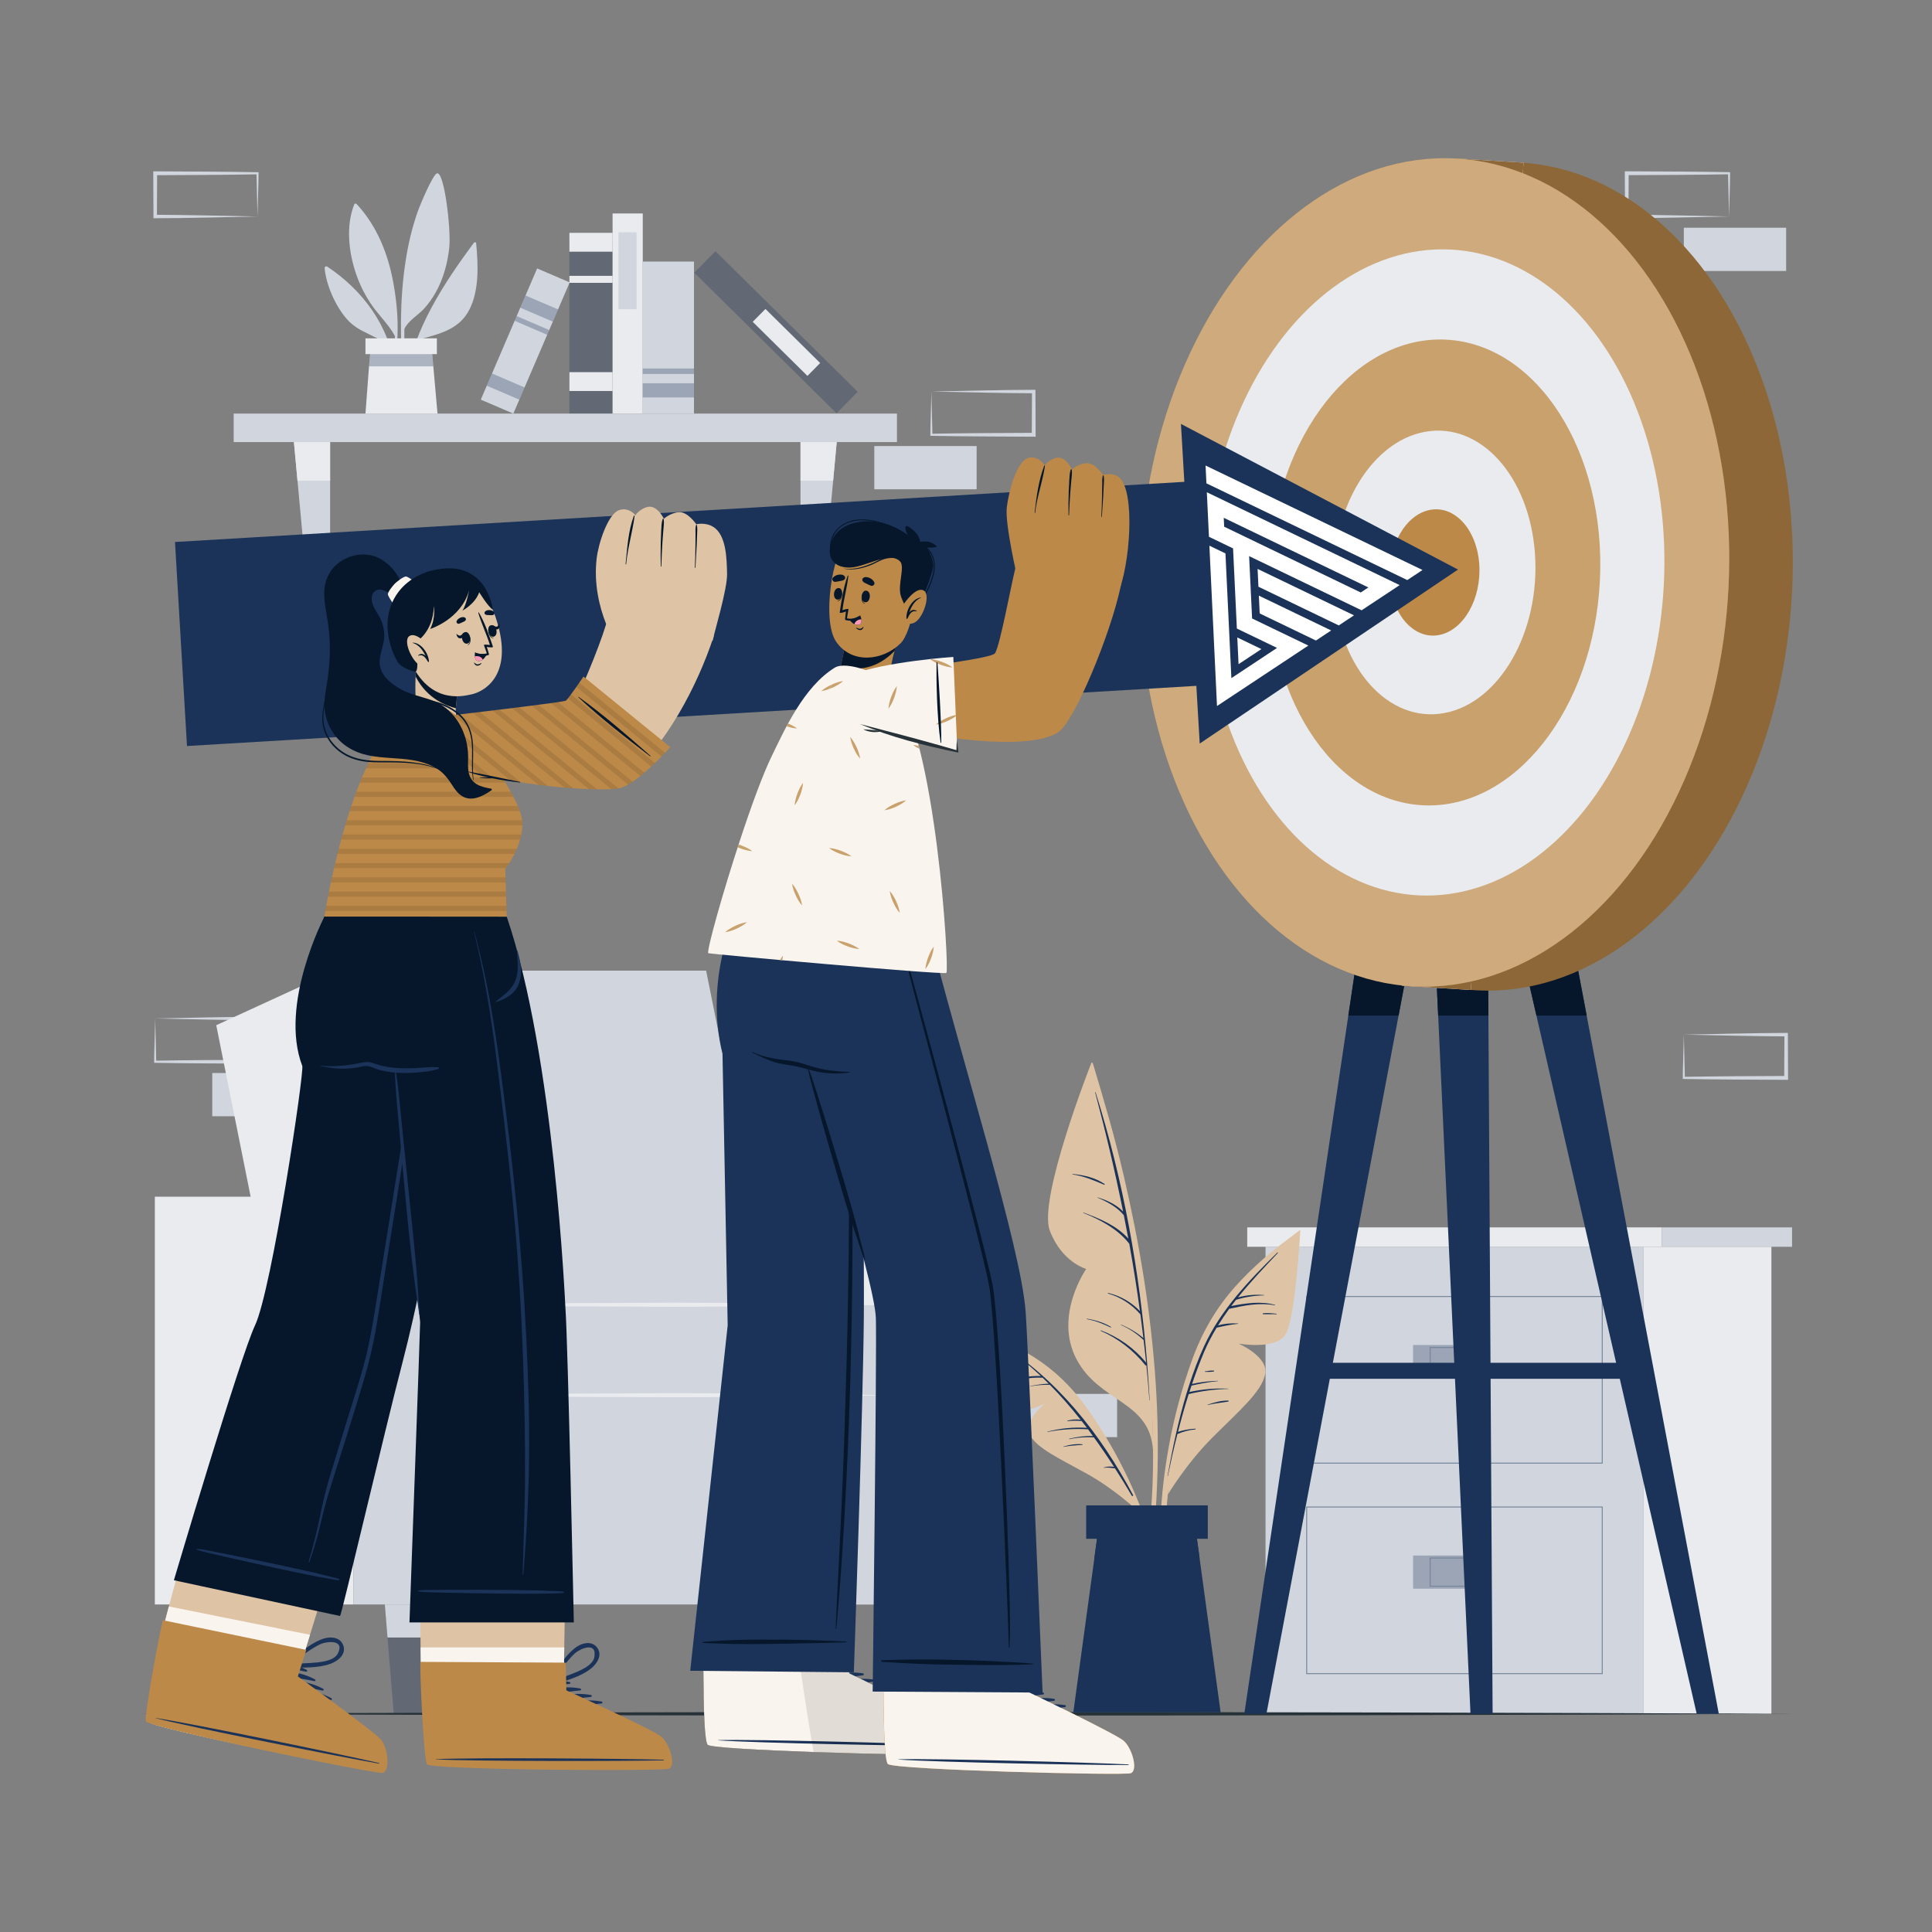 <svg xmlns="http://www.w3.org/2000/svg" id="g" viewBox="0 0 500 500"><rect x="0" y="0" width="500" height="500" fill="#808080" stroke="none"/><rect x="54.936" y="277.698" width="26.481" height="11.19" transform="translate(136.352 566.585) rotate(180)" fill="#d1d6de" stroke-width="0"></rect><path d="m69.707,263.588c7.689-.145,18.89-.447,26.48-.446,0,0,.444-.004.444-.004l.002.449.054,11.19.002.502s-.502-.002-.502-.002c-7.926-.037-18.942-.075-26.756-.23.019-3.392.216-8.037.276-11.459h0Zm0,0c.099,3.274.203,7.98.273,11.19,0,0-.273-.273-.273-.273,7.657-.139,18.71-.206,26.48-.226,0,0-.499.499-.499.499l.054-11.19.446.446c-7.486-.017-18.891-.29-26.48-.446h0Z" fill="#d1d6de" stroke-width="0"></path><path d="m40.164,263.588c7.689-.145,18.89-.447,26.48-.446,0,0,.444-.004.444-.004,0,0,.002.449.002.449,0,0,.054,11.19.054,11.19,0,0,.002.502.002.502l-.502-.002c-7.926-.037-18.942-.075-26.756-.23.019-3.392.216-8.037.276-11.459h0Zm0,0c.099,3.274.203,7.98.273,11.19,0,0-.273-.273-.273-.273,7.657-.139,18.71-.206,26.48-.226,0,0-.499.499-.499.499,0,0,.054-11.19.054-11.19,0,0,.446.446.446.446-7.486-.017-18.891-.29-26.48-.446h0Z" fill="#d1d6de" stroke-width="0"></path><path d="m447.482,56.021c-7.689.145-18.89.447-26.481.446,0,0-.444.004-.444.004,0,0-.002-.449-.002-.449l-.054-11.19-.002-.502.502.002c7.926.037,18.942.075,26.756.23-.019,3.392-.216,8.037-.276,11.459h0Zm0,0c-.099-3.274-.203-7.98-.273-11.19,0,0,.273.273.273.273-7.657.139-18.71.206-26.48.226,0,0,.499-.499.499-.499,0,0-.054,11.19-.054,11.19l-.446-.446c7.486.017,18.891.29,26.481.446h0Z" fill="#d1d6de" stroke-width="0"></path><rect x="435.773" y="58.941" width="26.481" height="11.19" fill="#d1d6de" stroke-width="0"></rect><path d="m66.645,56.033c-7.689.145-18.89.447-26.48.446,0,0-.444.004-.444.004l-.002-.449-.054-11.19s-.002-.502-.002-.502c0,0,.502.002.502.002,7.926.037,18.942.075,26.756.23-.019,3.392-.216,8.037-.276,11.459h0Zm0,0c-.099-3.274-.203-7.98-.273-11.19,0,0,.273.273.273.273-7.657.139-18.71.206-26.48.226,0,0,.499-.499.499-.499l-.054,11.19-.446-.446c7.486.017,18.891.29,26.48.446h0Z" fill="#d1d6de" stroke-width="0"></path><rect x="226.272" y="115.439" width="26.48" height="11.19" transform="translate(479.024 242.067) rotate(180)" fill="#d1d6de" stroke-width="0"></rect><path d="m435.773,267.767c7.689-.145,18.89-.447,26.481-.446,0,0,.444-.004.444-.004l.002.449.054,11.19s.002.502.002.502c0,0-.502-.002-.502-.002-7.926-.037-18.942-.075-26.756-.23.019-3.392.216-8.037.276-11.459h0Zm0,0c.099,3.274.203,7.98.273,11.19,0,0-.273-.273-.273-.273,7.657-.139,18.71-.206,26.48-.226,0,0-.499.499-.499.499l.054-11.19s.446.446.446.446c-7.486-.017-18.891-.29-26.481-.446h0Z" fill="#d1d6de" stroke-width="0"></path><rect x="262.622" y="360.739" width="26.481" height="11.19" transform="translate(551.725 732.667) rotate(180)" fill="#d1d6de" stroke-width="0"></rect><path d="m241.044,101.329c7.689-.145,18.89-.447,26.48-.446,0,0,.444-.004.444-.004l.002.449s.054,11.19.054,11.19l.002.502s-.502-.002-.502-.002c-7.926-.037-18.942-.075-26.756-.23.019-3.392.216-8.037.276-11.459h0Zm0,0c.099,3.274.203,7.98.273,11.19,0,0-.273-.273-.273-.273,7.657-.139,18.71-.206,26.48-.226,0,0-.499.499-.499.499l.054-11.19s.446.446.446.446c-7.486-.017-18.891-.29-26.48-.446h0Z" fill="#d1d6de" stroke-width="0"></path><polygon points="108.732 361.079 75.173 361.079 55.965 265.324 86.693 251.206 108.732 361.079" fill="#e9ebef" stroke-width="0"></polygon><polygon points="204.785 361.079 108.732 361.079 86.693 251.206 182.745 251.206 204.785 361.079" fill="#d1d6de" stroke-width="0"></polygon><rect x="40.071" y="309.704" width="51.432" height="105.53" fill="#e9ebef" stroke-width="0"></rect><polygon points="229.469 415.233 215.417 415.233 194.479 309.704 229.469 309.704 229.469 415.233" fill="#e9ebef" stroke-width="0"></polygon><rect x="91.502" y="309.704" width="28.259" height="105.53" fill="#d1d6de" stroke-width="0"></rect><rect x="229.469" y="309.704" width="28.259" height="105.53" fill="#d1d6de" stroke-width="0"></rect><rect x="119.762" y="361.079" width="109.707" height="54.154" fill="#d1d6de" stroke-width="0"></rect><rect x="119.762" y="337.668" width="109.707" height="23.631" fill="#d1d6de" stroke-width="0"></rect><path d="m98.427,309.704l10.667-.191,10.668-.133.321-.004.003.328.12,12.35.044,12.35c.033,8.233.059,16.466.012,24.7-.026,8.233-.038,16.466-.141,24.7-.069,8.233-.183,16.466-.358,24.7-.174-8.233-.289-16.466-.358-24.7-.103-8.233-.116-16.466-.141-24.7-.047-8.233-.022-16.466.012-24.7l.044-12.35.12-12.35.323.323-10.668-.133-10.667-.191Z" fill="#e9ebef" stroke-width="0"></path><path d="m229.469,309.704c.22,8.264.323,16.528.408,24.791l.124,24.791-.122,24.791-.149,12.396-.261,12.396-.261-12.396-.149-12.396-.122-24.791.124-24.791c.085-8.264.188-16.528.408-24.791Z" fill="#e9ebef" stroke-width="0"></path><path d="m229.469,361.079c-9.142.22-18.284.323-27.427.408l-27.427.124-27.427-.122-13.713-.148-13.713-.261,13.713-.261,13.713-.149,27.427-.122,27.427.124c9.142.085,18.284.188,27.427.408Z" fill="#e9ebef" stroke-width="0"></path><path d="m229.469,337.668c-9.142.22-18.284.323-27.427.408l-27.427.124-27.427-.122-13.713-.149-13.713-.261,13.713-.261,13.713-.149,27.427-.122,27.427.124c9.142.085,18.284.188,27.427.408Z" fill="#e9ebef" stroke-width="0"></path><polygon points="59.616 415.232 58.92 423.781 57.296 443.536 49.849 443.536 48.225 423.781 47.529 415.232 59.616 415.232" fill="#1b3359" opacity=".3" stroke-width="0"></polygon><polygon points="47.529 415.232 59.616 415.232 58.92 423.781 48.225 423.781 47.529 415.232" fill="#d1d6de" stroke-width="0"></polygon><polygon points="111.676 415.232 110.98 423.781 109.356 443.536 101.909 443.536 100.285 423.781 99.589 415.232 111.676 415.232" fill="#1b3359" opacity=".3" stroke-width="0"></polygon><polygon points="99.589 415.232 111.676 415.232 110.98 423.781 100.285 423.781 99.589 415.232" fill="#d1d6de" stroke-width="0"></polygon><polygon points="198.024 415.232 197.328 423.781 195.704 443.536 188.257 443.536 186.633 423.781 185.937 415.232 198.024 415.232" fill="#1b3359" opacity=".3" stroke-width="0"></polygon><polygon points="185.937 415.232 198.024 415.232 197.328 423.781 186.633 423.781 185.937 415.232" fill="#d1d6de" stroke-width="0"></polygon><polygon points="250.095 415.232 249.399 423.781 247.775 443.536 240.329 443.536 238.705 423.781 238.009 415.232 250.095 415.232" fill="#1b3359" opacity=".3" stroke-width="0"></polygon><polygon points="250.095 415.232 249.399 423.781 238.705 423.781 238.009 415.232 250.095 415.232" fill="#d1d6de" stroke-width="0"></polygon><rect x="60.48" y="107.038" width="171.648" height="7.369" fill="#d1d6de" stroke-width="0"></rect><polygon points="85.437 143.419 78.751 143.419 76.068 114.408 85.437 114.408 85.437 143.419" fill="#d1d6de" stroke-width="0"></polygon><polygon points="207.17 143.419 213.856 143.419 216.54 114.408 207.17 114.408 207.17 143.419" fill="#d1d6de" stroke-width="0"></polygon><polygon points="76.069 114.411 85.433 114.411 85.433 124.402 76.99 124.402 76.069 114.411" fill="#e9ebef" stroke-width="0"></polygon><polygon points="216.536 114.411 215.615 124.402 207.172 124.402 207.172 114.411 216.536 114.411" fill="#e9ebef" stroke-width="0"></polygon><path d="m122.637,62.824c-7.617,10.316-15.558,22.287-17.492,35.223-.023.196.29.26.335.065.884-3.548,2.003-6.993,3.368-10.357,5.007-1.378,9.922-2.51,12.552-7.48,2.682-5.109,2.341-11.771,1.831-17.336-.036-.298-.44-.313-.595-.115Z" fill="#d1d6de" stroke-width="0"></path><path d="m108.924,87.657c3.422-7.678,7.814-15.388,13.398-21.702.037-.042.096.019.061.061-3.655,4.497-6.433,9.395-9.146,14.377,2.522-2.56,5.286-4.854,7.675-7.569.046-.053.121.024.077.077-2.372,2.846-4.963,5.94-8.053,8.046-.83,1.529-1.665,3.062-2.513,4.596.208-.116.422-.22.635-.325.037-.018.071.037.033.056-.236.119-.469.245-.712.348-.401.726-.799,1.452-1.211,2.176-.092.161-.316.02-.244-.142Z" fill="#d1d6de" stroke-width="0"></path><path d="m111.469,84.979c2.041-1.17,4.01-2.428,5.847-3.903.05-.04.122.029.071.072-1.804,1.527-3.727,2.895-5.834,3.975-.095.048-.177-.09-.084-.144Z" fill="#d1d6de" stroke-width="0"></path><path d="m104.311,97.928c.015.157.282.154.278-.013.04-4.26.004-8.54.068-12.819,1.091-2.202,3.434-3.421,5.063-5.186,1.175-1.274,2.179-2.711,3.038-4.231,2.014-3.604,3.105-7.657,3.525-11.752.45-4.557-1.279-19.594-3.2-19.071-.996.271-4.22,7.719-5.075,10.18-1.4,4.05-2.386,8.248-3.032,12.484-1.557,10.025-1.427,20.319-.665,30.408Z" fill="#d1d6de" stroke-width="0"></path><path d="m104.28,79.551c.006-.005.013-.011.019-.016.233-5.39,1.448-10.834,2.584-16.062,1.225-5.632,2.656-10.935,5.554-15.959.054-.093.192-.011.144.084-1.972,3.886-3.382,8.012-4.462,12.249.194-.304.43-.592.632-.879.08-.113.266-.008.187.11-.284.424-.541.919-.906,1.279-.012.012-.025.013-.038.017-.998,4.025-1.714,8.143-2.327,12.251.046-.052.09-.108.136-.158.031-.034.084.009.063.048-.076.136-.161.272-.244.407-.309,2.085-.595,4.166-.883,6.228,3.712-3.173,6.882-6.913,8.67-11.521.008-.021.043-.012.035.01-1.752,4.78-4.513,9.029-8.764,11.929-.078.556-.155,1.112-.234,1.665-.016.115-.199.084-.199-.027.002-.491.025-.983.044-1.476-.053-.046-.078-.125-.013-.179Z" fill="#d1d6de" stroke-width="0"></path><path d="m106.029,71.741c2.837-4.234,5.486-8.346,7.562-13.025.023-.052.113-.015.092.039-1.749,4.65-4.199,9.361-7.513,13.096-.068.076-.199-.024-.142-.11Z" fill="#d1d6de" stroke-width="0"></path><path d="m109.799,57.67c1.175-2.079,2.414-4.103,3.52-6.223.031-.059.112-.007.087.051-.928,2.167-2.037,4.367-3.427,6.278-.078.107-.249.014-.181-.106Z" fill="#d1d6de" stroke-width="0"></path><path d="m109.34,58.574c.023,0,.023.036,0,.036-.023,0-.023-.036,0-.036Z" fill="#d1d6de" stroke-width="0"></path><path d="m102.227,87.012c-.073,2.823-.378,5.646-.995,8.393.044.303.087.606.132.919.89-3.058,1.355-6.192,1.501-9.355.048-.088.068-.182.013-.289v-.009c.16-4.224-.231-8.496-.941-12.676-1.319-7.829-4.201-15.343-9.662-21.211-.173-.181-.518-.087-.603.124-2.203,5.602-1.434,12.287.442,17.876,1.021,3.011,2.479,5.902,4.33,8.49,1.873,2.633,4.261,4.861,5.783,7.738Z" fill="#d1d6de" stroke-width="0"></path><path d="m92.921,55.405c5.175,8.398,8.775,18.356,9.215,28.276.008.176-.288.222-.313.042-.122-.891-.259-1.775-.401-2.654-.003-.003-.006,0-.009-.003-2.141-2.051-4.338-4.214-5.872-6.776-.027-.045.038-.098.074-.057,1.863,2.129,3.6,4.309,5.703,6.207-.37-2.194-.809-4.352-1.329-6.479-.139-.159-.273-.321-.409-.481-.09-.105.06-.259.153-.154.041.046.083.092.124.137-.733-2.92-1.628-5.78-2.705-8.59-1.318-1.571-2.79-2.929-3.75-4.822-.024-.046.039-.082.069-.04.771,1.083,1.518,2.172,2.393,3.176.349.4.731.774,1.093,1.165-1.178-2.999-2.575-5.94-4.237-8.831-.074-.13.122-.244.2-.117Z" fill="#d1d6de" stroke-width="0"></path><path d="m93.967,65.765c1.673,2.251,3.579,4.399,5.133,6.725.045.067-.052.135-.108.083-1.998-1.874-3.688-4.434-5.138-6.743-.046-.073.064-.131.112-.066Z" fill="#d1d6de" stroke-width="0"></path><path d="m99.335,73.012l.071.071c.049.05-.027.126-.077.077l-.072-.071c-.049-.049.027-.126.077-.077Z" fill="#d1d6de" stroke-width="0"></path><path d="m84.015,69.428c.416,4.321,2.689,9.482,5.46,12.811,1.228,1.473,2.719,2.599,4.428,3.456,1.918.949,3.926,2.042,5.91,2.82.927,2.368,1.637,4.848,2.092,7.432.064-.216.128-.442.192-.658-1.273-10.939-8.352-20.29-17.407-26.292-.325-.217-.711.061-.675.43Z" fill="#d1d6de" stroke-width="0"></path><path d="m87.143,72.66c-.064-.056.022-.171.092-.12,4.798,3.555,9.122,8.738,11.537,14.219.066.15-.14.281-.225.131-.421-.737-.85-1.455-1.287-2.159-.002,0-.003.001-.006.001-2.067-.389-4.024-1.844-5.558-3.224-.042-.038.02-.098.061-.061.801.706,1.661,1.352,2.615,1.837.842.428,1.749.698,2.627,1.04-.766-1.216-1.565-2.382-2.398-3.512-2.224-.758-4.342-2.124-6.211-3.492-.059-.043-.007-.139.058-.1,1.905,1.147,3.784,2.156,5.773,3.086-1.253-1.66-2.609-3.232-4.076-4.752-.702-.371-1.415-.744-2.096-1.14-.055-.032-.019-.127.045-.106.542.181,1.095.465,1.608.79-.817-.826-1.659-1.642-2.56-2.438Z" fill="#d1d6de" stroke-width="0"></path><path d="m87.335,76.437c.125.079.238.151.348.248.033.029-.009.072-.044.057-.132-.058-.241-.128-.363-.206-.062-.04-.005-.14.058-.1Z" fill="#d1d6de" stroke-width="0"></path><polygon points="113.227 107.038 94.581 107.038 95.5 94.817 95.852 90.831 111.792 90.831 112.144 94.817 113.227 107.038" fill="#e9ebef" stroke-width="0"></polygon><polygon points="112.144 94.817 95.5 94.817 95.852 90.831 111.792 90.831 112.144 94.817" fill="#1b3359" opacity=".3" stroke-width="0"></polygon><rect x="94.581" y="87.561" width="18.481" height="4.087" fill="#e9ebef" stroke-width="0"></rect><rect x="130.76" y="79.235" width="44.376" height="11.175" transform="translate(237.771 -68.126) rotate(90)" fill="#1b3359" opacity=".3" stroke-width="0"></rect><rect x="150.51" y="57.112" width="4.876" height="11.175" transform="translate(215.648 -90.249) rotate(90)" fill="#e9ebef" stroke-width="0"></rect><rect x="152.044" y="66.703" width="1.809" height="11.175" transform="translate(225.239 -80.657) rotate(90)" fill="#e9ebef" stroke-width="0"></rect><rect x="150.51" y="93.164" width="4.876" height="11.175" transform="translate(251.7 -54.197) rotate(90)" fill="#e9ebef" stroke-width="0"></rect><rect x="136.558" y="77.223" width="51.765" height="7.81" transform="translate(243.569 -81.313) rotate(90)" fill="#e9ebef" stroke-width="0"></rect><rect x="152.452" y="67.723" width="19.91" height="4.687" transform="translate(232.474 -92.34) rotate(90)" fill="#d1d6de" stroke-width="0"></rect><rect x="174.943" y="82.074" width="51.766" height="7.81" transform="translate(118.435 -116.345) rotate(44.666)" fill="#1b3359" opacity=".3" stroke-width="0"></rect><rect x="193.577" y="86.274" width="19.91" height="4.687" transform="translate(121.071 -117.485) rotate(44.666)" fill="#e9ebef" stroke-width="0"></rect><rect x="153.312" y="80.728" width="39.32" height="13.263" transform="translate(260.331 -85.613) rotate(90)" fill="#d1d6de" stroke-width="0"></rect><rect x="171.14" y="94.387" width="3.665" height="13.263" transform="translate(273.991 -71.953) rotate(90)" fill="#1b3359" opacity=".3" stroke-width="0"></rect><rect x="172.261" y="89.439" width="1.421" height="13.263" transform="translate(269.042 -76.902) rotate(90)" fill="#1b3359" opacity=".3" stroke-width="0"></rect><rect x="117.455" y="83.673" width="36.953" height="9.162" transform="translate(270.651 -1.838) rotate(113.234)" fill="#d1d6de" stroke-width="0"></rect><rect x="129.145" y="95.468" width="3.444" height="9.162" transform="translate(274.425 19.257) rotate(113.232)" fill="#1b3359" opacity=".3" stroke-width="0"></rect><rect x="137.814" y="75.276" width="3.444" height="9.162" transform="translate(267.963 -16.858) rotate(113.235)" fill="#1b3359" opacity=".3" stroke-width="0"></rect><rect x="136.995" y="79.64" width="1.335" height="9.162" transform="translate(269.357 -9.057) rotate(113.232)" fill="#1b3359" opacity=".3" stroke-width="0"></rect><rect x="327.521" y="322.666" width="97.787" height="120.869" fill="#d1d6de" stroke-width="0"></rect><rect x="322.783" y="317.645" width="107.262" height="5.021" fill="#e9ebef" stroke-width="0"></rect><rect x="430.046" y="317.645" width="33.734" height="5.021" fill="#d1d6de" stroke-width="0"></rect><rect x="425.308" y="322.666" width="33.13" height="120.869" fill="#e9ebef" stroke-width="0"></rect><rect x="338.171" y="335.534" width="76.487" height="43.123" fill="none" stroke="#76859b" stroke-miterlimit="10" stroke-width=".25"></rect><rect x="365.706" y="348.088" width="14.938" height="8.586" fill="#1b3359" opacity=".3" stroke-width="0"></rect><rect x="370.122" y="348.735" width="14.938" height="7.291" fill="none" stroke="#76859b" stroke-miterlimit="10" stroke-width=".25"></rect><rect x="338.171" y="390.014" width="76.487" height="43.123" fill="none" stroke="#76859b" stroke-miterlimit="10" stroke-width=".25"></rect><rect x="365.706" y="402.568" width="14.938" height="8.586" fill="#1b3359" opacity=".3" stroke-width="0"></rect><rect x="370.122" y="403.216" width="14.938" height="7.291" fill="none" stroke="#76859b" stroke-miterlimit="10" stroke-width=".25"></rect><path d="m464.274,443.536c-137.277.612-291.271.617-428.547,0,137.277-.617,291.271-.612,428.547,0h0Z" fill="#263238" stroke-width="0"></path><polygon points="439.102 443.536 444.828 443.536 404.694 231.475 390.429 231.475 439.102 443.536" fill="#1b3359" stroke-width="0"></polygon><polygon points="390.428 231.481 397.626 262.833 410.631 262.833 404.705 231.504 404.697 231.481 390.428 231.481" fill="#06172b" stroke-width="0"></polygon><polygon points="380.563 443.536 386.289 443.536 385.008 231.475 370.743 231.475 380.563 443.536" fill="#1b3359" stroke-width="0"></polygon><polygon points="370.746 231.481 372.195 262.833 385.198 262.833 385.006 231.504 385.006 231.481 370.746 231.481" fill="#06172b" stroke-width="0"></polygon><polygon points="327.75 443.536 322.025 443.536 353.619 231.475 367.884 231.475 327.75 443.536" fill="#1b3359" stroke-width="0"></polygon><polygon points="348.946 262.833 361.95 262.833 367.885 231.481 353.616 231.481 353.608 231.504 348.946 262.833" fill="#06172b" stroke-width="0"></polygon><rect x="339.491" y="352.688" width="83.272" height="4.141" transform="translate(762.253 709.517) rotate(180)" fill="#1b3359" stroke-width="0"></rect><ellipse cx="387.71" cy="149.172" rx="107.265" ry="76.182" transform="translate(219.588 529.049) rotate(-87.172)" fill="#8d6737" stroke-width="0"></ellipse><polygon points="376.393 40.985 394.284 42.096 380.664 256.205 362.773 255.094 376.393 40.985" fill="#f9f4ed" stroke-width="0"></polygon><polygon points="376.393 40.985 394.284 42.096 380.664 256.205 362.773 255.094 376.393 40.985" fill="#8d6737" stroke-width="0"></polygon><ellipse cx="371.257" cy="148.151" rx="107.265" ry="76.183" transform="translate(204.967 511.646) rotate(-87.172)" fill="#bc8949" stroke-width="0"></ellipse><ellipse cx="371.257" cy="148.151" rx="107.265" ry="76.183" transform="translate(204.967 511.646) rotate(-87.172)" fill="#ebdcc9" opacity=".4" stroke-width="0"></ellipse><ellipse cx="371.257" cy="148.151" rx="83.671" ry="59.426" transform="translate(204.967 511.646) rotate(-87.172)" fill="#e9ebef" stroke-width="0"></ellipse><ellipse cx="371.257" cy="148.151" rx="60.325" ry="42.845" transform="translate(204.966 511.645) rotate(-87.171)" fill="#c9a16d" stroke-width="0"></ellipse><path d="m397.252,143.375c1.384,20.099-9.132,38.53-23.489,41.168-14.356,2.638-27.117-11.517-28.501-31.616-1.384-20.099,9.132-38.53,23.488-41.168,14.356-2.638,27.117,11.517,28.501,31.616Z" fill="#e9ebef" stroke-width="0"></path><path d="m382.829,146.025c.616,8.947-4.065,17.153-10.456,18.327-6.391,1.174-12.072-5.127-12.688-14.075-.616-8.947,4.065-17.153,10.456-18.327,6.391-1.174,12.072,5.127,12.688,14.075Z" fill="#bc8949" stroke-width="0"></path><path d="m299.45,384.122c.355-8.736.213-17.489-.36-26.212-1.18-17.993-4.143-35.847-8.211-53.404-2.29-9.882-5.109-19.598-8.048-29.303-.089-.293-.556-.21-.475.095,9.086,34.212,16.54,69.518,16.027,105.082-.144,9.953-1.296,19.729-2.241,29.619-.025.265.41.37.47.098,1.875-8.464,2.485-17.332,2.837-25.975Z" fill="#dec4a4" stroke-width="0"></path><path d="m282.356,275.298s-13.764,34.936-10.682,43.148c3.082,8.212,9.435,9.963,9.435,9.963,0,0-8.421,12.023-2.536,23.3,5.885,11.277,18.96,10.744,19.829,23.53,0,0,.728-53.463-16.045-99.942Z" fill="#dec4a4" stroke-width="0"></path><path d="m296.905,353.164c.017-.059.013-.121-.014-.184-1.932-23.755-6.147-47.436-13.351-70.28-.021-.068-.132-.046-.113.024,2.727,10.219,5.154,20.494,7.227,30.825-1.787-1.841-4.125-2.899-6.57-3.664-.046-.014-.069.051-.025.07,2.545,1.1,4.985,2.376,6.784,4.533.402,2.025.795,4.051,1.169,6.079-3.076-3.438-7.342-5.144-11.61-6.765-.06-.023-.092.07-.033.094,4.446,1.81,8.873,4.142,11.885,7.972,1.05,5.798,1.969,11.616,2.764,17.452-2.248-2.35-5.024-3.928-8.208-4.704-.095-.023-.149.118-.052.146,3.271.942,6.084,2.773,8.324,5.332.016.018.034.027.051.039.275,2.053.535,4.109.779,6.167-1.732-1.477-3.645-2.601-5.753-3.47-.056-.023-.086.065-.031.088,2.14.911,4.066,2.224,5.762,3.814.024.022.048.02.073.029.229,1.957.457,3.914.655,5.875-3.156-3.803-7.058-6.554-11.674-8.336-.09-.035-.137.103-.05.14,4.488,1.952,8.445,5.044,11.505,8.853.084.104.193.121.29.091.298,3.006.564,6.017.785,9.034.003.041.071.045.068.003-.174-3.086-.39-6.173-.639-9.258Z" fill="#1b3359" stroke-width="0"></path><path d="m285.846,306.414c-2.387-1.641-5.421-2.341-8.27-2.578-.068-.006-.074.095-.007.105,2.964.44,5.454,1.513,8.176,2.671.118.05.203-.127.101-.198Z" fill="#1b3359" stroke-width="0"></path><path d="m287.516,343.402c-1.889-1.134-4.044-1.774-6.208-2.123-.075-.012-.082.105-.008.118,2.197.398,4.144,1.18,6.141,2.154.085.042.156-.1.075-.148Z" fill="#1b3359" stroke-width="0"></path><path d="m335.633,319.016c-5.74,4.035-11.248,8.69-15.931,13.926-4.991,5.581-8.631,11.917-11.173,18.947-5.208,14.404-8.063,30.008-8.323,45.317-.146,8.582.617,17.097,2.453,25.485.067.305.523.219.476-.09-2.244-14.758-2.162-29.817.249-44.548,2.366-14.453,6.079-30.176,15.266-41.922,5.003-6.396,11.24-11.428,17.405-16.628.324-.273-.09-.722-.424-.488Z" fill="#dec4a4" stroke-width="0"></path><path d="m302.232,386.799s4.727-7.961,11.613-14.844c6.885-6.884,12.685-11.776,13.58-16.329.895-4.553-6.898-7.906-6.898-7.906,0,0,9.529,1.711,12.136-2.288,2.607-3.999,3.866-27.16,3.866-27.16,0,0-17.335,12.376-25.412,29.725-8.077,17.349-8.885,38.803-8.885,38.803Z" fill="#dec4a4" stroke-width="0"></path><path d="m330.531,324.209c-7.294,7.164-14.634,14.798-18.93,24.209-1.472,3.227-2.726,6.573-3.829,9.983-.003.005-.003.011-.005.016-.221.684-.446,1.367-.655,2.057-.021.034-.032.073-.035.112-2.123,7.029-3.624,14.298-4.924,21.398-.009.046.061.07.071.023.747-3.614,1.571-7.263,2.491-10.901.033,0,.067-.005.103-.021,1.475-.62,2.957-1.008,4.549-1.155.103-.01.095-.19-.01-.184-1.536.074-3.04.343-4.499.821.84-3.281,1.752-6.552,2.778-9.776,3.347-.82,6.84-1.262,10.281-1.344.035-.001.041-.054.004-.056-3.469-.161-6.73.138-10.109.858.179-.554.365-1.104.55-1.655,2.26-.515,4.529-.948,6.842-1.159.041-.004.038-.075-.004-.074-2.264.061-4.495.299-6.699.814.943-2.79,1.962-5.542,3.093-8.222.935-2.217,2.047-4.323,3.273-6.355,1.853-.42,3.65-.819,5.549-.989.053-.005.047-.089-.005-.092-1.724-.112-3.52.017-5.188.513.912-1.473,1.87-2.915,2.895-4.312h0c3.887-.861,7.827-1.66,11.804-.913.069.013.094-.103.026-.12-3.786-.996-7.543-.421-11.31.324.411-.547.831-1.087,1.256-1.624,2.386-.738,4.76-1.095,7.263-1.141.051-.001.059-.075.007-.08-2.285-.218-4.564.003-6.772.601,3.214-3.993,6.764-7.743,10.273-11.452.163-.172.036-.273-.136-.103Z" fill="#1b3359" stroke-width="0"></path><path d="m330.337,339.997c-1.141-.121-2.302-.249-3.448-.12-.139.016-.127.242.013.246,1.141.033,2.282-.052,3.424.01.088.005.099-.127.011-.136Z" fill="#1b3359" stroke-width="0"></path><path d="m317.861,362.466c-1.821-.022-3.641.468-5.343,1.073-.043.015-.019.086.025.076,1.765-.42,3.549-.591,5.331-.884.145-.024.139-.262-.014-.264Z" fill="#1b3359" stroke-width="0"></path><path d="m314.121,354.704c-.739-.039-1.539.091-2.268.205-.075.012-.071.134.007.135.737.013,1.547.032,2.273-.107.129-.025.123-.226-.012-.233Z" fill="#1b3359" stroke-width="0"></path><path d="m251.416,343.596c5.578,1.939,11.112,4.432,16.111,7.588,5.329,3.363,9.739,7.649,13.421,12.751,7.544,10.454,13.461,22.421,17.21,34.75,2.102,6.912,3.452,13.979,3.905,21.191.016.262-.373.298-.406.037-1.595-12.462-5.142-24.63-10.499-35.994-5.256-11.149-11.895-23.016-22.044-30.398-5.527-4.02-11.737-6.65-17.929-9.433-.325-.146-.094-.605.23-.493Z" fill="#dec4a4" stroke-width="0"></path><path d="m294.114,390.731s-5.666-5.35-12.829-9.329c-7.163-3.979-12.987-6.599-14.764-10.076-1.777-3.478,3.755-7.992,3.755-7.992,0,0-7.316,3.587-10.35.953-3.034-2.633-9.406-21.087-9.406-21.087,0,0,16.889,6.009,27.435,18.183,10.546,12.173,16.159,29.349,16.159,29.349Z" fill="#dec4a4" stroke-width="0"></path><path d="m293.234,386.925c-8.447-15.856-19.719-30.199-35.163-39.667-.007-.004-.014.006-.007.01,4.066,2.591,7.813,5.579,11.305,8.846-3.126-.087-6.309.411-9.08,1.917-.061.033-.017.116.046.095,3.089-1.045,6.057-1.731,9.343-1.579.045.002.074-.021.106-.039.548.52,1.089,1.048,1.624,1.581-1.625.07-3.269.3-4.852.644-.043.009-.03.075.013.067,1.714-.331,3.386-.447,5.125-.423,2.83,2.844,5.467,5.886,7.966,9.045-1.128-.164-2.311-.069-3.393.246-.08.023-.06.139.025.128,1.231-.156,2.4-.135,3.622-.05.462.588.93,1.173,1.383,1.77-3.473-.209-6.875.124-10.251.996-.05.013-.036.089.015.079,3.481-.684,6.991-.902,10.528-.684.431.571.839,1.159,1.261,1.738-2.072-.063-4.082.196-6.102.698-.077.019-.055.14.024.122,2.078-.474,4.192-.593,6.316-.492,1.817,2.504,3.558,5.062,5.231,7.653-.886-.182-1.816-.083-2.678.161-.046.013-.034.079.014.073.994-.116,1.922.012,2.898.137,1.504,2.342,2.958,4.707,4.352,7.086.117.201.442.051.33-.16Z" fill="#1b3359" stroke-width="0"></path><path d="m280.095,373.773c-1.651-.142-3.33.118-4.907.6-.045.014-.034.082.014.073,1.624-.299,3.234-.412,4.88-.5.108-.006.129-.163.013-.173Z" fill="#1b3359" stroke-width="0"></path><path d="m265.362,354.45c-.747-.085-1.525.013-2.263.132-.088.014-.06.143.026.134.744-.079,1.478-.051,2.222-.074.121-.003.141-.177.015-.192Z" fill="#1b3359" stroke-width="0"></path><polygon points="315.898 443.162 277.774 443.162 283.21 403.342 284.599 393.132 309.073 393.132 310.462 403.342 315.898 443.162" fill="#1b3359" stroke-width="0"></polygon><polygon points="310.462 403.342 283.21 403.342 284.599 393.132 309.073 393.132 310.462 403.342" fill="#1b3359" stroke-width="0"></polygon><rect x="281.1" y="389.59" width="31.473" height="8.647" fill="#1b3359" stroke-width="0"></rect><rect x="49.101" y="134.79" width="261.688" height="47.891" transform="translate(-9.129 10.992) rotate(-3.412)" fill="#f9f4ed" stroke-width="0"></rect><polygon points="308.386 113.982 312.727 187.913 372.462 147.664 308.386 113.982" fill="#f9f4ed" stroke-width="0"></polygon><polygon points="372.461 147.665 312.726 187.909 311.963 174.852 50.739 190.426 47.931 142.619 309.145 127.045 308.382 113.979 372.461 147.665" fill="#1b3359" stroke="#1b3359" stroke-miterlimit="10" stroke-width="5"></polygon><path d="m183.036,392.535s-1.003,39.613-1.004,39.64c.024,7.322.175,13.741.563,17.054,0,.018-.001.036.007.054.145,1.25.323,2.048.547,2.26.017.018.025.037.043.046,2.184,1.469,60.704,2.988,62.762,2.354,2.067-.625.414-6.552-1.81-8.422-2.242-1.872-24.378-12.474-24.378-12.474l.64-39.593-37.37-.919Z" fill="#bc8949" stroke-width="0"></path><path d="m181.967,424.315s.067,7.834.066,7.86c.024,7.322.175,13.741.563,17.054,0,.018-.001.036.007.054.217,1.235.412,2.051.547,2.26.017.018.025.037.043.046,2.184,1.469,60.704,2.988,62.762,2.354,2.067-.625.414-6.552-1.81-8.422-2.242-1.872-24.378-12.474-24.378-12.474l.042-7.978-37.842-.755Z" fill="#c9a16d" stroke-width="0"></path><path d="m223.353,433.069c-3.897-.642-8.633.055-11.54,2.884-.113.11.045.268.17.226,3.804-1.289,7.364-2.14,11.365-2.619.282-.034.284-.445.005-.491Z" fill="#1b3359" stroke-width="0"></path><path d="m226.191,434.698c-3.897-.642-8.633.055-11.54,2.884-.113.109.045.268.169.226,3.805-1.289,7.364-2.14,11.366-2.619.282-.034.284-.445.005-.491Z" fill="#1b3359" stroke-width="0"></path><path d="m229.029,436.327c-3.897-.642-8.633.055-11.54,2.884-.113.11.045.268.17.226,3.804-1.289,7.364-2.14,11.365-2.619.282-.034.284-.445.005-.491Z" fill="#1b3359" stroke-width="0"></path><path d="m245.957,453.944c-2.062.636-60.577-.882-62.766-2.357-.842-.546-1.118-9.085-1.155-19.412,0-.108.001-.216.002-.323l37.762.558-.031.64s22.138,10.6,24.376,12.474c2.22,1.867,3.874,7.793,1.811,8.42Z" fill="#06172b" stroke-width="0"></path><path d="m182.033,431.847v.334c.045,10.322.312,18.863,1.158,19.409.991.668,13.674,1.347,27.381,1.837,16.402.579,34.263.869,35.387.523,2.06-.635.401-6.559-1.815-8.429-2.238-1.871-24.375-12.471-24.375-12.471l.033-.635-12.594-.189-25.177-.379Z" fill="#f9f4ed" stroke-width="0"></path><path d="m245.353,451.658c-9.857-.498-49.664-1.577-59.446-1.321-.079.002-.081.056-.001.062,9.76.707,49.573,1.464,59.444,1.42.208-.001.212-.151.004-.162Z" fill="#1b3359" stroke-width="0"></path><path d="m207.209,432.225c.924,6.325,2.327,15.645,3.363,21.201,16.402.579,34.263.869,35.387.523,2.06-.635.401-6.559-1.815-8.429-2.238-1.871-24.375-12.471-24.375-12.471l.033-.635-12.594-.189Z" opacity=".1" stroke-width="0"></path><path d="m178.63,432.392l42.346.402s2.402-68.946,2.585-91.94c.209-26.262-1.279-105.042-1.279-105.042h-31.66s-8.497,17.361-3.641,36.899l1.343,70.284-9.693,89.397Z" fill="#1b3359" stroke-width="0"></path><path d="m181.769,424.976c1.092-.2,2.263-.19,3.372-.269,1.251-.089,2.498-.182,3.752-.235,2.409-.102,4.818-.144,7.23-.153,4.862-.019,9.725.02,14.585.171,2.765.086,5.529.196,8.292.354.108.006.103.17-.004.174-4.82.175-9.643.251-14.466.344-4.813.093-9.643.188-14.456.094-1.382-.027-2.764-.039-4.145-.118-1.363-.078-2.794-.002-4.143-.2-.081-.012-.114-.145-.017-.163Z" fill="#06172b" stroke-width="0"></path><path d="m217.926,386.918c.493-11.4.858-22.809,1.17-34.215.625-22.815.781-45.64.494-68.462-.161-12.804-.504-25.605-.885-38.404-.004-.146.218-.138.226.006,1.212,22.913,1.674,45.87,1.7,68.813.026,22.825-.451,45.652-1.578,68.45-.633,12.796-1.411,25.597-2.616,38.353-.01.11-.179.108-.174-.005.515-11.514,1.165-23.021,1.663-34.536Z" fill="#06172b" stroke-width="0"></path><path d="m228.336,398.829s.324,38.287.323,38.313c.023,7.322.174,13.741.563,17.054,0,.018-.001.035.007.054.145,1.25.323,2.048.547,2.26.017.018.026.036.043.046,2.184,1.469,60.704,2.989,62.762,2.354,2.067-.625.414-6.551-1.81-8.422-2.242-1.872-24.378-12.474-24.378-12.474l-.687-38.267-37.37-.919Z" fill="#bc8949" stroke-width="0"></path><path d="m228.593,429.282s.067,7.834.066,7.86c.023,7.322.174,13.741.563,17.054,0,.018-.001.035.007.054.217,1.235.412,2.051.547,2.26.017.018.026.036.043.046,2.184,1.469,60.704,2.989,62.762,2.354,2.067-.625.414-6.551-1.81-8.422-2.242-1.872-24.378-12.474-24.378-12.474l.042-7.978-37.842-.755Z" fill="#c9a16d" stroke-width="0"></path><path d="m269.979,438.036c-3.897-.642-8.633.055-11.54,2.884-.113.11.045.268.17.226,3.804-1.289,7.364-2.14,11.365-2.619.282-.034.284-.445.005-.491Z" fill="#1b3359" stroke-width="0"></path><path d="m272.817,439.665c-3.897-.642-8.633.055-11.54,2.884-.113.109.045.268.169.226,3.804-1.289,7.364-2.14,11.365-2.619.282-.034.284-.445.005-.491Z" fill="#1b3359" stroke-width="0"></path><path d="m275.655,441.294c-3.897-.642-8.633.055-11.54,2.884-.113.109.045.268.17.226,3.804-1.289,7.364-2.14,11.365-2.619.282-.034.284-.445.005-.491Z" fill="#1b3359" stroke-width="0"></path><path d="m292.582,458.912c-2.061.636-60.577-.883-62.766-2.357-.842-.546-1.118-9.085-1.155-19.412,0-.108.001-.216.002-.323l37.762.558-.031.64s22.138,10.599,24.376,12.474c2.22,1.867,3.874,7.793,1.811,8.42Z" fill="#f9f4ed" stroke-width="0"></path><path d="m291.979,456.626c-9.857-.498-49.663-1.577-59.446-1.321-.079.002-.081.056-.001.062,9.76.708,49.573,1.464,59.443,1.42.208-.001.212-.151.004-.162Z" fill="#1b3359" stroke-width="0"></path><path d="m208.99,276.34c.009.026,17.371,54.754,17.685,64.819.268,8.578-.83,96.617-.83,96.617l43.977.261s-3.715-89.78-4.401-98.722c-1.284-16.718-15.93-62.615-26.405-103.503h-47.411s.412,21.413,10.151,36.899c0,0,4.41,2.041,7.234,3.629Z" fill="#1b3359" stroke-width="0"></path><path d="m228.181,429.668c5.08-.147,10.348-.296,15.43-.17,5.038.126,10.092.202,15.124.502,2.855.17,5.703.266,8.552.547.095.009.091.147-.003.153-5.077.296-10.174.237-15.258.19-5.046-.046-10.087-.1-15.128-.331-2.855-.131-5.703-.275-8.554-.473-.307-.021-.47-.41-.163-.418Z" fill="#06172b" stroke-width="0"></path><path d="m233.818,245c1.567,5.232,21.015,76.953,23.047,87.412,2.045,10.526,4.716,78.85,4.527,89.81-.024,1.363-.053,2.726-.103,4.088-.005.132-.2.126-.204-.005-.291-10.902-3.205-82.696-5.079-93.39-1.839-10.494-21.154-81.872-22.504-87.837-.047-.206.256-.28.316-.079Z" fill="#06172b" stroke-width="0"></path><path d="m219.865,277.396c-2.19-.039-4.374-.188-6.53-.592-2.178-.408-4.211-1.131-6.328-1.755-2.008-.591-4.144-.683-6.204-1.014-2.089-.336-4.174-.882-6.081-1.811-.09-.044-.165.091-.075.137,1.892.969,3.797,1.886,5.828,2.526,2.085.658,4.265.748,6.381,1.266,2.177.533,4.273,1.24,6.511,1.499,2.169.251,4.363.243,6.521-.111.086-.014.056-.144-.023-.145Z" fill="#06172b" stroke-width="0"></path><path d="m222.639,320.953c-.416-1.622-.808-3.249-1.248-4.865-.89-3.268-1.794-6.539-2.782-9.779-1.963-6.44-3.817-12.92-5.893-19.325-1.178-3.632-2.233-7.311-3.615-10.873-.034-.088-.16-.05-.14.042.694,3.321,1.678,6.57,2.559,9.846.88,3.272,1.822,6.529,2.765,9.784,1.875,6.467,3.712,12.949,5.76,19.365.574,1.799,1.164,3.592,1.785,5.376.634,1.822,1.133,3.702,1.894,5.478.041.097.174.056.156-.047-.292-1.692-.814-3.34-1.24-5.002Z" fill="#06172b" stroke-width="0"></path><path d="m227.844,182.771c-3.18.415-8.665-5.339-10.375-9.4-.115-.279.574-3.016,1.254-6.381.405-2.044.807-4.329,1.024-6.441l12.916,4.577s-1.756,4.293-2.112,7.978c-.027.308-.025.598.002.876,0,.04.007.09.004.145.099,1.674.36,8.243-2.714,8.646Z" fill="#bc8949" stroke-width="0"></path><path d="m217.599,172.317c6.78,2.28,11.69-1.54,13.93-3.88.55-1.9,1.13-3.31,1.13-3.31l-12.91-4.58c-.22,2.11-.62,4.4-1.03,6.44-.45,2.24-.91,4.19-1.12,5.33Z" fill="#06172b" stroke-width="0"></path><path d="m236.658,144.983c1.612,4.665-.38,18.387-3.625,21.549-4.704,4.584-12.653,5.297-16.61-.415-3.836-5.536-.923-23.372,2.725-26.271,5.372-4.27,15.128-1.755,17.51,5.137Z" fill="#bc8949" stroke-width="0"></path><path d="m223.149,153.716c.012-.034.067.053.061.091-.147.923-.159,2.004.64,2.418.025.013.016.059-.014.051-1.005-.273-.973-1.709-.686-2.56Z" fill="#06172b" stroke-width="0"></path><path d="m224.099,152.853c1.504.076,1.243,3.079-.151,3.009-1.372-.069-1.11-3.072.151-3.009Z" fill="#06172b" stroke-width="0"></path><path d="m217.925,153.246c-.004-.036-.076.038-.079.076-.052.933-.268,1.993-1.136,2.228-.027.007-.029.054.003.053,1.04-.055,1.313-1.465,1.212-2.356Z" fill="#06172b" stroke-width="0"></path><path d="m217.179,152.202c-1.486-.244-1.865,2.747-.488,2.973,1.355.223,1.734-2.768.488-2.973Z" fill="#06172b" stroke-width="0"></path><path d="m225.404,151.583c-.4-.139-.746-.333-1.128-.511-.43-.201-.794-.317-1.05-.74-.138-.227-.039-.606.169-.76.485-.36,1.074-.245,1.601-.024.573.24.953.571,1.246,1.117.284.53-.311,1.101-.839.918Z" fill="#06172b" stroke-width="0"></path><path d="m216.149,150.589c.422-.032.807-.131,1.221-.206.468-.084.849-.103,1.205-.447.191-.185.193-.575.031-.778-.377-.472-.975-.511-1.542-.433-.615.085-1.068.307-1.49.761-.41.439.019,1.144.576,1.102Z" fill="#06172b" stroke-width="0"></path><path d="m223.396,162.256c-.242.198-.49.479-.83.478-.326-.001-.693-.18-.98-.321-.028-.014-.061.015-.044.044.21.378.699.646,1.137.608.428-.037.667-.382.803-.759.019-.053-.051-.079-.086-.05Z" fill="#06172b" stroke-width="0"></path><path d="m222.661,159.386c-.591.762-1.395,1.137-2.237,1.225-.376.042-.766.021-1.144-.047-.075-.008-.149-.023-.216-.044-.067-.014-.128-.027-.201-.049-.107-.025-.159-.12-.168-.224v-.007c.004-.034.007-.061.018-.094v-.007s.009-.081.009-.081c.043-.718.207-1.801.207-1.801-.273.108-1.66.592-1.606.219.455-3.082.961-6.509,2.065-9.48.032-.1.186-.063.168.039-.32,2.98-1.162,5.882-1.532,8.87.44-.125,1.161-.364,1.535-.323.099.038-.355,2.088-.349,2.412,0,0-.001.014.003.035,1.19.259,2.129-.026,3.368-.732.074-.047.142.022.08.091Z" fill="#06172b" stroke-width="0"></path><path d="m219.734,160.237s.56.912,1.403,1.297c.31.143.651.219,1.021.154.76-.13.838-.81.752-1.406-.068-.489-.255-.922-.255-.922,0,0-1.173.921-2.922.877Z" fill="#06172b" stroke-width="0"></path><path d="m221.137,161.535c.31.143.651.219,1.021.154.76-.13.838-.81.752-1.406-.803.012-1.639.484-1.774,1.252Z" fill="#ff98b9" stroke-width="0"></path><path d="m233.082,154.04c-.753-2.849,1.163-7.399-.141-8.744-2.823-2.912-9.339,1.851-13.57,1.586-4.1-.257-5.289-2.987-4.32-6.262.969-3.275,3.948-5.316,8.595-5.686,4.807-.383,9.013,1.833,11.267,3.506,0,0-.921-1.732-.498-2.221.423-.489,2.32,1.245,2.887,1.968.575.734.867,2.044.867,2.044,0,0,.763-.171,1.885-.065,1.04.098,2.297,1.005,2.355,1.255.057.25-1.448.338-2.497.319,0,0,1.771,2.724,1.577,4.937-.194,2.213-4.367,12.502-5.203,12.559-1.075.073-2.897-4.038-3.203-5.196Z" fill="#06172b" stroke-width="0"></path><path d="m239.524,141.444c-.035-.024-.088.023-.055.056.938.93,1.677,1.988,2.001,3.287.377,1.51.167,3.096-.269,4.569-.849,2.866-2.452,5.408-3.874,8.01-.041.076.086.149.133.075,1.682-2.659,3.406-5.554,4.182-8.628.662-2.621.257-5.716-2.118-7.37Z" fill="#06172b" stroke-width="0"></path><path d="m233.176,144.232c-1.191-.251-2.538-.229-3.735-.013-1.179.213-2.219.866-3.296,1.359-2.415,1.105-5.036,1.91-7.716,1.56-.034-.004-.04.047-.006.053,2.439.478,4.894-.089,7.152-1.026,1.139-.473,2.234-1.187,3.423-1.519,1.352-.378,2.77-.261,4.152-.194.143.007.165-.191.026-.22Z" fill="#06172b" stroke-width="0"></path><path d="m232.466,137.103c-1.59-.956-3.347-1.632-5.139-2.099-1.72-.449-3.51-.714-5.289-.549-3.07.286-5.996,2.028-6.922,5.097-.469,1.555-.423,3.302.293,4.777.048.1.196.035.157-.069-1.061-2.816-.344-6.093,2.112-7.946,2.637-1.99,6.146-1.916,9.219-1.206,1.934.447,3.763,1.177,5.558,2.014.012.005.022-.013.011-.02Z" fill="#06172b" stroke-width="0"></path><path d="m233.992,156.197s3.011-4.461,5.03-3.394c2.019,1.067-.194,7.498-2.529,8.411-2.335.913-3.223-1.231-3.223-1.231l.721-3.785Z" fill="#bc8949" stroke-width="0"></path><path d="m238.341,154.631c.038-.004.046.049.013.063-1.636.694-2.478,2.236-3.06,3.83.48-.618,1.142-.962,1.968-.393.043.03.003.098-.043.089-.677-.134-1.162-.008-1.609.54-.316.388-.529.876-.753,1.321-.075.149-.342.074-.289-.096.004-.013.009-.026.013-.038-.076-2.1,1.508-5.066,3.759-5.314Z" fill="#06172b" stroke-width="0"></path><path d="m183.298,246.688c.127.171,61.013,5.676,61.622,5.099.851-.813-2.782-61.722-13.648-74.163-2.675-3.063-12.119-6.746-15.233-4.834-8.073,4.959-13.047,16.203-16.243,22.736-2.365,4.841-5.408,13.171-8.223,21.733-4.656,14.105-8.726,28.812-8.275,29.428Z" fill="#f9f4ed" stroke-width="0"></path><path d="m220.019,190.7c.14,1.07.51,2.04.92,2.99.45.94.95,1.84,1.66,2.66-.14-1.08-.5-2.05-.92-3-.45-.93-.95-1.84-1.66-2.65Zm10.24,39.89c.15,1.07.51,2.05.93,2.99.44.95.94,1.85,1.66,2.67-.14-1.08-.51-2.05-.92-3-.45-.94-.95-1.85-1.67-2.66Zm-25.28-1.91c.15,1.08.51,2.05.93,2.99.44.94.94,1.86,1.67,2.66-.15-1.07-.51-2.05-.94-2.99-.45-.94-.94-1.85-1.66-2.66Zm-17.32,12.58c1.07-.15,2.05-.51,2.99-.93.93-.45,1.85-.94,2.66-1.67-1.08.15-2.05.51-3,.93-.93.45-1.85.95-2.65,1.67Zm41.23-31.56c1.07-.14,2.04-.51,2.99-.92.95-.45,1.85-.95,2.66-1.67-1.07.15-2.05.51-2.99.93-.94.44-1.85.94-2.66,1.66Zm-16.34-30.85c1.07-.14,2.04-.51,2.99-.92.95-.45,1.86-.95,2.67-1.67-1.08.15-2.06.51-2.99.93-.95.44-1.86.95-2.67,1.66Zm17.39,4.54c.65-.86,1.09-1.81,1.46-2.77.24-.68.45-1.37.58-2.1-.09-.13-.19-.26-.28-.38-.45.7-.77,1.44-1.06,2.19-.35.98-.64,1.97-.7,3.06Zm-24.27,25.02c.66-.87,1.08-1.81,1.46-2.78.34-.97.64-1.97.7-3.05-.65.86-1.08,1.8-1.46,2.77-.34.98-.64,1.97-.7,3.06Zm-3.79,40.05c.19.01.38.03.57.05.08-.39.14-.79.16-1.19-.28.36-.52.75-.73,1.14Zm37.62,2.35c.66-.86,1.08-1.81,1.46-2.77.35-.97.64-1.98.7-3.06-.66.87-1.08,1.81-1.46,2.78-.34.98-.64,1.97-.7,3.05Zm-48.59-31.54c.24.11.48.21.72.3.98.34,1.97.64,3.06.7-.86-.66-1.82-1.08-2.78-1.45-.25-.09-.5-.18-.76-.26-.08.23-.16.47-.24.71Zm25.66,24.18c.86.66,1.8,1.09,2.77,1.46.98.35,1.97.64,3.06.7-.86-.65-1.81-1.08-2.77-1.45-.98-.35-1.98-.65-3.06-.71Zm-2.03-23.98c.87.66,1.82,1.09,2.78,1.46.98.35,1.97.64,3.05.7-.86-.66-1.8-1.09-2.77-1.46-.97-.35-1.98-.64-3.06-.7Zm21.79-26.65c.52.4,1.07.71,1.64.98-.06-.26-.13-.51-.19-.77-.47-.11-.95-.18-1.45-.21Zm-32.76-4.87c.87.3,1.76.53,2.71.58-.73-.56-1.52-.95-2.33-1.28-.13.23-.25.47-.38.7Z" fill="#c9a16d" stroke-width="0"></path><path d="m225.932,187.205c15.605,3.708,39.902,7.379,47.911,2.318,4.09-2.585,13.586-25.266,16.233-37.979.687-3.302-26.457-7.944-27.318-4.443-1.16,4.716-3.884,19.592-5.222,21.932-.767,1.342-18.028,3.345-31.881,5.542-16.281,2.582-12.402,9.617.276,12.63Z" fill="#bc8949" stroke-width="0"></path><path d="m267.184,118.368c2.269.217,3.145,2.113,3.145,2.113,0,0,1.236-1.692,3.22-2.028,2.272-.386,3.873,3.009,3.873,3.009,0,0,1.605-1.453,3.737-1.598,2.212-.15,4.316,3.045,4.316,3.045,0,0,2.431-.797,4.171.665,4.214,3.538,2.888,22.805-.485,30.497l-25.709-3.881s-3.452-14.521-2.885-18.965c.477-3.744,2.592-13.24,6.616-12.856Z" fill="#bc8949" stroke-width="0"></path><path d="m270.238,120.537c-1.463,3.859-1.999,8.06-2.472,12.12-.01.09.131.106.141.015.423-4.043,1.938-8.071,2.522-12.089.016-.111-.151-.151-.191-.047Z" fill="#06172b" stroke-width="0"></path><path d="m277.107,121.547c-.304.883-.317,1.864-.378,2.788-.066.995-.114,1.99-.147,2.987-.066,1.995-.087,3.992-.049,5.987.002.089.137.108.141.015.069-1.988.169-3.975.322-5.959.076-.993.162-1.985.253-2.976.085-.922.252-1.888.13-2.813-.018-.137-.226-.163-.271-.03Z" fill="#06172b" stroke-width="0"></path><path d="m285.47,122.993c-.296.757-.197,1.727-.207,2.528-.011.91-.027,1.819-.049,2.729-.042,1.818-.086,3.637-.192,5.453-.005.091.135.106.141.015.117-1.845.259-3.687.36-5.533.05-.906.094-1.813.133-2.719.034-.771.163-1.731-.095-2.473-.014-.042-.077-.037-.091.001Z" fill="#06172b" stroke-width="0"></path><path d="m247.76,194.465l-1.041-24.445s-17.057,1.094-26.729,4.645c-9.672,3.552-6.382,8.82,2.961,12.484,9.344,3.664,24.808,7.315,24.808,7.315Z" fill="#f9f4ed" stroke-width="0"></path><path d="m243.749,171.287c-.97-.35-1.98-.64-3.06-.7.87.66,1.82,1.09,2.78,1.46.98.35,1.97.64,3.05.7-.86-.66-1.8-1.09-2.77-1.46Zm-13.11,9.05c-.34.98-.64,1.97-.7,3.06.66-.87,1.08-1.81,1.46-2.78.34-.97.64-1.97.7-3.05-.65.86-1.08,1.8-1.46,2.77Zm16.72,4.7c-.88.17-1.7.48-2.48.83-.95.44-1.86.95-2.67,1.66,1.07-.14,2.04-.51,2.99-.92.76-.36,1.5-.75,2.17-1.27l-.01-.3Zm-31.69-8.04c-.5.43-.86.87-1.11,1.32.33-.12.66-.25.98-.39.95-.45,1.86-.95,2.67-1.67-.91.13-1.75.4-2.54.74Z" fill="#c9a16d" stroke-width="0"></path><path d="m242.369,171.461c-.067,3.793.063,14.084,1.065,20.76.006.04.169.036.169-.005.046-5.675-.714-16.979-.992-20.762-.005-.071-.241-.065-.242.007Z" fill="#06172b" stroke-width="0"></path><path d="m247.629,191.395c.172,1.124.269,2.254.415,3.379,0,0-.342-.072-.342-.072-8.55-1.763-17.082-3.911-25.14-7.321,0,0,6.334,1.659,6.334,1.659,6.09,1.563,12.887,3.421,18.921,5.186,0,0-.302.248-.302.248.039-1.027.044-2.052.114-3.08h0Z" fill="#263238" stroke-width="0"></path><path d="m228.076,189.281c-1.552.363-3.241.219-4.659-.53,1.559.081,3.119.21,4.659.53h0Z" fill="#263238" stroke-width="0"></path><path d="m79.389,432.185c-3.442-1.858-8.1-2.732-11.734-1.021-.141.066-.045.265.086.266,3.977.02,7.585.371,11.485,1.213.275.059.409-.325.163-.458Z" fill="#1b3359" stroke-width="0"></path><path d="m81.521,434.625c-3.442-1.858-8.1-2.732-11.734-1.021-.141.066-.045.265.086.266,3.977.02,7.585.371,11.485,1.213.275.059.409-.325.163-.458Z" fill="#1b3359" stroke-width="0"></path><path d="m83.653,437.065c-3.442-1.858-8.1-2.732-11.734-1.021-.141.066-.044.265.086.266,3.977.02,7.585.371,11.485,1.213.275.059.409-.325.163-.458Z" fill="#1b3359" stroke-width="0"></path><path d="m85.785,439.506c-3.442-1.858-8.1-2.732-11.734-1.021-.141.066-.045.265.086.266,3.977.02,7.585.371,11.485,1.213.275.059.409-.325.163-.458Z" fill="#1b3359" stroke-width="0"></path><path d="m88.867,425.887c-.803-2.443-3.768-2.411-5.708-1.617-3.142,1.286-6.35,3.84-8.328,6.578-.049.067-.013.129.044.16-.078.282.077.657.428.641,3.382-.15,7.017.109,10.252-1.074,1.889-.691,4.073-2.377,3.313-4.688Zm-8.484,4.486c-1.662.114-3.319.146-4.976.321,1.628-1.279,3.192-2.621,4.948-3.735.838-.531,1.709-1.061,2.613-1.474,1.407-.642,6.396-1.368,4.462,2.442-1.066,2.101-5.067,2.309-7.048,2.445Z" fill="#1b3359" stroke-width="0"></path><path d="m65.831,426.907c2.605,2.254,6.095,3.302,9.204,4.642.323.139.601-.157.628-.448.064-.008.119-.053.098-.134-.878-3.262-2.971-6.788-5.453-9.105-1.532-1.431-4.293-2.513-5.911-.514-1.53,1.891-.086,4.243,1.434,5.559Zm-.815-3.141c-.456-4.248,3.951-1.799,5.038-.7.699.706,1.325,1.511,1.92,2.305,1.247,1.664,2.233,3.474,3.302,5.247-1.487-.752-3.025-1.37-4.538-2.066-1.803-.83-5.47-2.445-5.721-4.787Z" fill="#1b3359" stroke-width="0"></path><path d="m40.811,426.949c-.228,1.332-.44,2.631-.644,3.887-1.314,8.088-2.095,14.329-1.488,14.901,1.861,1.771,57.694,12.974,59.778,12.72,2.077-.264,1.477-6.218-.342-8.38-1.109-1.312-8.733-6.948-14.544-11.16-.015-.012-.022-.022-.022-.022-3.738-2.701-6.719-4.827-6.719-4.827l11.202-36.204-37.519-7.385s-9.341,34.331-9.702,36.471Z" fill="#dec4a4" stroke-width="0"></path><path d="m98.459,458.458c-2.089.249-57.919-10.951-59.779-12.722-.607-.577.169-6.813,1.492-14.9.199-1.253.408-2.556.637-3.889.129-.746,1.363-5.431,2.894-11.2,5.431,1.084,27.264,5.471,36.524,7.331l-3.402,10.991s2.984,2.119,6.724,4.824l.02.02c5.809,4.217,13.438,9.847,14.542,11.16,1.82,2.168,2.427,8.116.348,8.385Z" fill="#f9f4ed" stroke-width="0"></path><path d="m98.923,458.817c-1.381.163-25.597-4.651-43.141-8.585-4.059-.913-7.765-1.781-10.746-2.521-4.107-1.031-6.843-1.82-7.237-2.199-.678-.66,3.599-23.546,4.347-26.197l37.119,7.679-2.18,6.863s19.665,14.158,21.531,16.382c1.848,2.22,2.433,8.311.307,8.577Z" fill="#bc8949" stroke-width="0"></path><path d="m98.045,456.259c-9.522-2.203-48.137-10.188-57.717-11.641-.078-.012-.089.041-.012.06,9.39,2.389,48.068,10.061,57.697,11.738.203.035.233-.11.032-.157Z" fill="#1b3359" stroke-width="0"></path><path d="m88.002,418.218c.401-.193,11.279-46.887,16.242-65.934,7.158-27.477,14.093-72.265,16.178-81.592,0,0,6.695-15.882,8.675-33.469.003-.031-45.134-.006-45.134-.006,0,0-11.838,22.645-5.735,38.644.559,1.467-7.881,58.029-12.245,67.185-3.774,7.918-20.98,65.923-20.98,65.923l42.998,9.249Z" fill="#06172b" stroke-width="0"></path><path d="m87.761,408.646c-1.107-.399-2.286-.602-3.424-.895-1.202-.31-2.404-.613-3.615-.887-2.418-.547-4.842-1.069-7.266-1.593-4.845-1.048-9.705-2.034-14.563-3.019-1.329-.269-2.659-.53-3.99-.785-1.316-.252-2.699-.604-4.043-.612-.072,0-.09.11-.027.138,1.064.47,2.26.681,3.385.959,1.204.297,2.413.577,3.623.849,2.381.536,4.76,1.084,7.145,1.604,4.806,1.048,9.609,2.118,14.432,3.09,1.367.275,2.732.558,4.108.785,1.367.226,2.744.586,4.127.69.174.013.307-.251.108-.322Z" fill="#1b3359" stroke-width="0"></path><path d="m108.609,268.615c-.87,4.701-1.588,9.43-2.367,14.147-.397,2.403-.922,4.782-1.32,7.185-.391,2.36-.774,4.72-1.153,7.082-1.525,9.496-3.035,18.994-4.551,28.491-.752,4.713-1.508,9.426-2.271,14.138-.752,4.641-1.6,9.25-2.846,13.787-1.246,4.537-2.706,9.014-4.09,13.51-1.418,4.607-2.832,9.215-4.248,13.822-2.815,9.161-2.415,10.721-4.933,19.968-.313,1.15-.628,2.3-.947,3.449-.037.133.161.182.205.054,3.115-9.083,2.681-10.643,5.575-19.799,2.879-9.108,5.799-18.212,8.519-27.369,1.328-4.471,2.399-8.985,3.184-13.583.805-4.717,1.508-9.452,2.262-14.178,1.516-9.497,3.035-18.994,4.547-28.492.743-4.667,1.567-9.334,2.145-14.025.599-4.86,1.437-9.688,2.161-14.531.177-1.185.35-2.371.51-3.558.033-.245-.334-.355-.381-.1Z" fill="#1b3359" stroke-width="0"></path><path d="m147.424,435.3c-3.84-.742-8.547-.181-11.501,2.54-.115.106.037.267.162.228,3.801-1.172,7.348-1.917,11.321-2.283.28-.026.293-.433.018-.486Z" fill="#1b3359" stroke-width="0"></path><path d="m150.189,436.99c-3.84-.742-8.546-.18-11.501,2.541-.114.105.037.267.162.228,3.8-1.172,7.348-1.918,11.321-2.283.28-.026.293-.433.018-.486Z" fill="#1b3359" stroke-width="0"></path><path d="m152.954,438.68c-3.84-.742-8.547-.18-11.502,2.54-.115.106.037.266.162.228,3.801-1.172,7.348-1.917,11.321-2.283.28-.026.293-.432.018-.486Z" fill="#1b3359" stroke-width="0"></path><path d="m155.719,440.369c-3.84-.742-8.546-.18-11.501,2.541-.114.105.037.266.162.228,3.801-1.172,7.348-1.918,11.321-2.283.28-.026.293-.433.018-.486Z" fill="#1b3359" stroke-width="0"></path><path d="m154.581,426.453c-1.498-2.09-4.317-1.172-5.931.167-2.613,2.168-4.909,5.565-5.976,8.771-.026.079.026.127.09.139.01.292.27.604.6.484,3.182-1.156,6.727-1.997,9.46-4.095,1.595-1.225,3.174-3.488,1.757-5.465Zm-6.751,6.821c-1.551.606-3.123,1.133-4.651,1.797,1.17-1.708,2.261-3.457,3.603-5.045.64-.758,1.312-1.524,2.051-2.189,1.15-1.034,5.692-3.221,4.989.994-.388,2.323-4.143,3.721-5.992,4.444Z" fill="#1b3359" stroke-width="0"></path><path d="m132.908,434.325c3.161,1.371,6.804,1.325,10.172,1.672.349.036.526-.33.464-.616.058-.027.098-.086.053-.157-1.814-2.849-4.868-5.587-7.929-7.054-1.891-.906-4.849-1.111-5.793,1.28-.893,2.263,1.188,4.074,3.033,4.874Zm-1.719-2.752c-1.708-3.917,3.231-2.9,4.597-2.177.878.465,1.716,1.045,2.522,1.624,1.688,1.215,3.171,2.646,4.722,4.018-1.644-.272-3.296-.401-4.949-.612-1.969-.252-5.951-.694-6.893-2.853Z" fill="#1b3359" stroke-width="0"></path><path d="m108.912,430.872c.035,2.274.985,25.084,1.69,25.528,2.169,1.377,59.115,1.542,61.11.889,1.986-.662.244-6.386-1.96-8.155-1.342-1.072-9.915-5.123-16.432-8.129-.018-.009-.026-.018-.026-.018-4.191-1.925-7.528-3.433-7.528-3.433l.183-6.682.516-30.433h-37.621s-.185,15.665.068,30.433Z" fill="#dec4a4" stroke-width="0"></path><path d="m171.716,457.284c-1.999.656-58.943.487-61.112-.885-.706-.448-1.661-23.255-1.691-25.523-.02-1.512-.05-3.024-.06-4.536h37.18l-.08,4.536-.189,6.674s3.342,1.512,7.53,3.442c0,0,.01,0,.03.01,6.515,3.004,15.089,7.062,16.432,8.136,2.198,1.76,3.939,7.49,1.959,8.146Z" fill="#f9f4ed" stroke-width="0"></path><path d="m173.063,457.752c-1.323.43-26.012.437-43.987.005-4.159-.103-7.963-.23-11.031-.374-4.229-.209-7.066-.449-7.527-.743-.794-.515-1.927-23.8-1.711-26.547l37.627.198.136,7.17s22.253,10.122,24.517,11.939c2.246,1.816,4.01,7.676,1.976,8.352Z" fill="#bc8949" stroke-width="0"></path><path d="m171.702,455.415c-9.769-.301-49.199-.591-58.879-.146-.078.004-.079.057,0,.061,9.676.509,49.108.481,58.879.245.206-.005.207-.154,0-.16Z" fill="#1b3359" stroke-width="0"></path><path d="m102.197,277.606c.009.026,6.43,63.097,6.534,64.587.044.584-2.763,77.691-2.763,77.691h42.536s-1.516-72.254-2.16-81.167c-.078-1.037-2.823-65.179-15.203-101.493h-47.242s.411,21.336,10.115,36.767c0,0,5.369,2.034,8.184,3.616Z" fill="#06172b" stroke-width="0"></path><path d="m145.817,411.914c-1.164-.169-2.36-.131-3.534-.191-1.24-.062-2.478-.118-3.72-.144-2.479-.051-4.958-.076-7.438-.104-4.957-.055-9.916-.047-14.873-.037-1.356.003-2.711.014-4.066.031-1.34.017-2.765-.05-4.084.211-.071.014-.066.126.002.141,1.137.247,2.35.214,3.508.261,1.239.049,2.48.081,3.719.105,2.44.047,4.881.107,7.322.138,4.919.062,9.839.148,14.758.132,1.394-.004,2.789-.002,4.182-.055,1.384-.053,2.806.023,4.181-.152.173-.022.251-.307.041-.338Z" fill="#1b3359" stroke-width="0"></path><path d="m136.176,345.716c-1.114-22.728-3.503-45.354-6.513-67.904-1.648-12.345-3.576-24.677-6.914-36.695-.014-.05-.089-.027-.077.023,2.703,10.971,4.452,22.151,5.873,33.353,1.408,11.103,2.746,22.227,3.875,33.362,2.292,22.599,3.311,45.287,3.451,67.997.079,12.776-.263,18.796-.618,31.564-.003.124.18.114.19-.005,1.871-22.722,1.849-38.935.733-61.695Z" fill="#1b3359" stroke-width="0"></path><path d="m133.903,246.012c-.023-.077-.149-.061-.143.023.182,2.689.634,5.624-.56,8.157-1.055,2.239-3.061,3.496-4.906,5.007-.059.048.009.14.074.12,2.456-.746,4.902-2.108,5.867-4.619,1.084-2.82.498-5.889-.332-8.69Z" fill="#1b3359" stroke-width="0"></path><path d="m113.417,276.219c-1.961-.166-3.937.113-5.905.199-1.925.084-3.851.093-5.769-.104-.963-.099-1.921-.253-2.864-.475-.976-.23-1.905-.595-2.869-.859-.92-.253-1.75-.103-2.661.102-1.021.23-2.051.391-3.089.526-2.343.303-4.799.454-7.153.185-.091-.01-.13.124-.035.142,2.02.378,4.024.685,6.087.637,1.051-.024,2.093-.123,3.131-.284.933-.145,1.985-.535,2.93-.382.973.158,1.907.687,2.859.953.951.266,1.921.459,2.899.593,1.954.268,3.95.306,5.917.181,2.201-.139,4.491-.312,6.586-1.012.23-.077.159-.381-.064-.4Z" fill="#1b3359" stroke-width="0"></path><path d="m108.837,338.712c-.011-.02-.032-.031-.054-.034-.02-.002-.038.003-.054.016-.016.013-.03.036-.027.058l.022.151c.002.013.005.026.016.036.009.007.018.012.03.013.023.003.052-.013.055-.038.007-.049.014-.098.021-.147.003-.02.001-.038-.009-.056Z" fill="#1b3359" stroke-width="0"></path><path d="m107.713,327.851c-.375-4.091-.778-8.179-1.206-12.266-.856-8.178-1.668-16.359-2.511-24.538-.478-4.638-.822-9.316-1.579-13.922-.019-.119-.204-.124-.202.005.068,4.098.503,8.2.85,12.283.348,4.093.711,8.184,1.094,12.274.766,8.182,1.5,16.371,2.457,24.534.272,2.32.563,4.637.866,6.953.304,2.32.712,4.629,1.006,6.949.012.093.164.093.155-.004-.366-4.084-.557-8.184-.931-12.269Z" fill="#1b3359" stroke-width="0"></path><path d="m108.035,185.936c.324.879,5.372,6.22,9.485,5.514,1.339-.232.398-7.599.398-7.599l.055-.56.761-7.835-9.667-4.638-1.388-.601s-.067,2.158-.123,4.845c-.003.125-.006.25-.008.383-.007.152-.016.295-.016.437-.014.401-.026.811-.029,1.22-.004.311-.009.613-.002.94,0,.328.005.646.005.974.063,3.232.398,6.547.53,6.921Z" fill="#dec4a4" stroke-width="0"></path><path d="m107.555,175.061c2.935,5.798,8.089,7.672,10.418,8.23l.761-7.835-9.667-4.638-1.388-.601s-.067,2.158-.123,4.845Z" fill="#06172b" stroke-width="0"></path><path d="m130.763,224.894l.377,12.329-47.177-.006s5.556-36.545,17.997-50.053c6.223-6.756,12.827-5.487,17.484-.763,1.178,1.196,14.065,17.997,15.546,25.096,1.292,6.263-4.228,13.398-4.228,13.398Z" fill="#bc8949" stroke-width="0"></path><path d="m131.089,235.757h-46.89c.06-.38.14-.82.23-1.32h46.62l.04,1.32Zm-.15-5.01h-45.81c-.09.46-.18.9-.26,1.32h46.11l-.04-1.32Zm-.11-3.69h-44.93c-.1.45-.19.89-.28,1.32h45.25l-.04-1.32Zm-44.09-3.7c-.1.45-.21.89-.31,1.32h44.49c.19-.25.51-.71.89-1.32h-45.07Zm.91-3.69l-.33,1.32h45.82c.22-.42.42-.86.62-1.32h-46.11Zm.99-3.69l-.36,1.32h46.33c.12-.43.23-.87.32-1.32h-46.29Zm46.48-3.69h-45.39c-.14.44-.27.88-.4,1.32h45.86c0-.44-.02-.88-.07-1.32Zm-1.1-3.69h-43.11c-.15.44-.29.88-.44,1.32h44.06c-.14-.42-.32-.86-.51-1.32Zm-1.84-3.7h-39.96c-.17.44-.33.88-.49,1.33h41.16c-.22-.44-.46-.88-.71-1.33Zm-2.17-3.69h-36.33c-.19.44-.37.88-.54,1.32h37.68c-.26-.44-.53-.88-.81-1.32Zm-2.38-3.69h-32.3c-.21.44-.42.88-.62,1.32h33.79l-.87-1.32Zm-2.54-3.69h-27.83c-.25.43-.5.87-.73,1.32h29.47c-.3-.45-.61-.89-.91-1.32Zm-2.69-3.69h-22.82c-.31.43-.6.87-.89,1.32h24.68c-.34-.46-.66-.9-.97-1.32Zm-2.91-3.69h-16.84c-.23.23-.46.47-.69.72-.18.19-.36.39-.54.6h19.16c-.52-.66-.9-1.12-1.09-1.32Zm-6.12-3.7h-4.52c-1.05.25-2.11.68-3.17,1.32h10.84c-1-.6-2.06-1.05-3.15-1.32Z" fill="#030402" opacity=".1" stroke-width="0"></path><path d="m115.335,196.766c8.456,3.237,39.939,10.45,46.577,4.937,10.406-8.643,18.549-24.147,22.742-36.852,1.458-4.418-26.298-8.229-27.813-3.241-1.973,6.497-6.99,18.33-8.338,20.359s-20.159,2.368-32.859,3.556c-10.593.991-11.023,7.14-.309,11.241Z" fill="#dec4a4" stroke-width="0"></path><path d="m160.143,132.058c2.548-.966,4.295,1.25,4.295,1.25,0,0,1.266-1.77,3.324-2.14,2.357-.424,4.054,3.086,4.054,3.086,0,0,1.652-1.526,3.865-1.698,2.296-.179,4.514,3.118,4.514,3.118,0,0,2.32-.576,4.339.647,3.452,2.091,3.539,8.255,3.633,12.173.095,3.918-3.306,15.119-3.738,17.319l-24.12,2.338s-7.399-10.403-5.899-23.583c.443-3.896,2.872-11.424,5.733-12.509Z" fill="#dec4a4" stroke-width="0"></path><path d="m164.04,133.495c-1.48,4.023-1.689,8.265-2.138,12.487-.01.094.137.109.146.014.398-4.204,1.626-8.275,2.191-12.454.015-.115-.159-.155-.199-.046Z" fill="#06172b" stroke-width="0"></path><path d="m171.49,134.345c-.307.92-.31,1.939-.364,2.899-.058,1.034-.098,2.069-.122,3.104-.048,2.073-.049,4.147.011,6.22.003.092.144.111.146.014.051-2.066.134-4.131.272-6.193.069-1.032.148-2.063.233-3.094.079-.959.242-1.964.106-2.923-.02-.142-.236-.167-.282-.028Z" fill="#06172b" stroke-width="0"></path><path d="m180.191,135.761c-.299.789-.187,1.795-.189,2.628-.002.945-.01,1.89-.022,2.834-.025,1.889-.052,3.779-.143,5.666-.004.094.141.109.146.014.102-1.917.231-3.833.317-5.75.042-.942.079-1.884.111-2.826.027-.801.152-1.799-.124-2.568-.016-.043-.08-.037-.095.003Z" fill="#06172b" stroke-width="0"></path><path d="m151.009,175.091l22.454,18.268s-8.549,9.646-13.184,10.643c-4.635.997-29.753-.459-43.983-6.219-14.23-5.76-10.605-11.349-.196-12.565,10.409-1.215,29.695-3.51,30.33-3.887.634-.377,4.58-6.24,4.58-6.24Z" fill="#bc8949" stroke-width="0"></path><path d="m118.369,198.567c-.71-.25-1.4-.51-2.07-.78-.73-.3-1.42-.59-2.06-.88l-7.23-5.91c-.15-.58-.12-1.14.09-1.65l11.27,9.22Zm-8.53-11.73c-.45.22-.86.45-1.21.71l15.65,12.79c.96.25,1.95.49,2.94.7l-17.38-14.2Zm4.24-1.31c-.58.11-1.12.23-1.64.37l19.74,16.13c.88.16,1.76.31,2.64.45l-20.74-16.95Zm5.03-.66c-.63.07-1.24.15-1.83.21l22.07,18.04c.82.11,1.64.21,2.44.29l-22.68-18.54Zm5.09-.6c-.61.07-1.22.14-1.81.22l23.67,19.34c.78.07,1.55.13,2.29.18l-24.15-19.74Zm5.09-.61c-.6.07-1.21.14-1.81.22l24.89,20.34c.76.03,1.47.05,2.15.06l-25.23-20.62Zm5.07-.63c-.59.08-1.2.15-1.81.23l25.65,20.97c.77-.04,1.39-.1,1.86-.19l-25.7-21.01Zm5.05-.64c-.58.08-1.18.15-1.8.24l24.96,20.41c.39-.22.78-.47,1.18-.74l-24.34-19.91Zm5-.68c-.51.07-1.11.16-1.78.25l23.08,18.87c.35-.27.7-.56,1.04-.85l-22.34-18.27Zm3.37-2.01c-.3.41-.57.77-.8,1.05l21.56,17.63c.33-.31.65-.62.96-.92l-21.72-17.76Zm2.15-3.01c-.24.34-.49.7-.76,1.08l22.03,18.01c.33-.35.64-.67.91-.96l-22.18-18.13Z" fill="#030402" opacity=".1" stroke-width="0"></path><path d="m168.335,195.603c-6.012-5.283-12.075-10.568-18.579-15.246-.058-.042-.123.052-.073.1,5.842,5.472,12.203,10.388,18.544,15.259.078.06.184-.045.107-.113Z" fill="#06172b" stroke-width="0"></path><path d="m134.583,202.366c-4.582-.91-9.134-1.95-13.736-2.756-.048-.008-.07.059-.021.075,1.862.619,3.747,1.116,5.649,1.531-.747-.032-1.494-.072-2.243-.061-.059,0-.079.095-.016.107.69.13,1.375.186,2.076.185.376,0,.751-.017,1.127-.029,2.356.477,4.739.828,7.141,1.101.087.01.109-.135.023-.153Z" fill="#06172b" stroke-width="0"></path><path d="m104.278,153.584c-.778.761-1.934.563-2.852.196-1.262-.504-2.866-1.8-4.234-.89-1.542,1.021-1.001,3.227-.278,4.547.636,1.161,1.415,2.222,1.884,3.469.432,1.156.656,2.391.657,3.623.002,2.484-1.361,4.79-1.193,7.264.204,3.009,2.951,5.164,5.375,6.528,2.516,1.416,5.285,1.904,7.976,2.853,4.743,1.667,7.917,5.859,9.06,10.667.277,1.173.437,2.372.473,3.574.035,1.294-.089,2.592.05,3.879.163,1.505.805,2.835,2.129,3.63,1.147.691,2.492.951,3.789,1.188.199.035.24.31.079.415-.73.488-1.475.953-2.265,1.339-1.395.677-2.996,1.107-4.513.57-1.7-.599-2.714-2.187-3.647-3.627-1.116-1.724-2.357-3.173-4.175-4.19-1.757-.986-3.723-1.532-5.697-1.871-3.845-.663-7.789-.46-11.614-1.268-3.763-.792-7.078-2.734-9.19-6.013-1.024-1.588-1.718-3.392-1.993-5.263-.304-2.046-.021-4.104.322-6.128.742-4.35,1.141-8.682.851-13.098-.135-2.072-.43-4.118-.78-6.16-.327-1.909-.659-3.842-.573-5.784.151-3.475,1.901-6.478,4.966-8.178,2.984-1.658,6.662-1.88,9.634-.177,4.813,2.758,6.391,8.284,5.758,8.905Z" fill="#06172b" stroke-width="0"></path><path d="m98.909,173.991c-.01-.025.03-.037.04-.013,1.076,2.667,3.353,4.842,6.041,5.843,2.751,1.024,5.772,1.052,8.564,1.968,2.557.839,4.996,2.215,6.674,4.363,1.601,2.05,2.119,4.565,2.205,7.111.098,2.882-.195,5.751.117,8.627.006.052-.081.069-.091.017-.974-4.99.933-10.601-2.198-15.072-1.805-2.577-4.696-4.097-7.661-4.935-2.651-.749-5.512-.822-8.061-1.911-2.649-1.133-4.604-3.338-5.63-5.997Z" fill="#06172b" stroke-width="0"></path><path d="m83.564,187.813c-.316-1.677-.133-3.383.166-5.047.364-2.025.838-4.026,1.266-6.037.004-.018.032-.012.028.006-.349,1.716-.639,3.447-.931,5.174-.276,1.632-.526,3.297-.336,4.953.38,3.309,2.472,6.217,5.274,7.942,2.879,1.773,6.152,2.115,9.461,2.125,2.932.009,5.862.025,8.774.424,3.247.445,6.451,1.327,9.258,3.058.042.026.009.094-.034.069-5.717-3.351-12.283-3.178-18.682-3.177-3.186,0-6.314-.45-9.062-2.171-2.613-1.636-4.606-4.257-5.183-7.318Z" fill="#06172b" stroke-width="0"></path><path d="m102.284,156.798c.174-.029,2.615-2.557,2.876-2.811.262-.256,2.842-2.639,2.877-2.813.033-.173-2.241-1.822-2.893-1.964-.652-.142-2.598,1.475-2.912,1.782-.314.307-1.975,2.217-1.847,2.871.129.653,1.724,2.966,1.9,2.935Z" fill="#f9f4ed" stroke-width="0"></path><path d="m128.924,161.906c3.614,13.335-3.896,17.13-6.842,17.782-2.641.584-11.592,2.772-16.564-10.119-4.972-12.891.086-18.786,5.972-20.714,5.887-1.927,13.82-.284,17.433,13.051Z" fill="#dec4a4" stroke-width="0"></path><path d="m127.484,159.203c-.325.026-.63-.005-.954-.013-.366-.009-.658.022-.971-.199-.167-.118-.215-.415-.115-.589.231-.404.683-.505,1.124-.512.478-.008.849.109,1.225.404.364.286.121.874-.309.908Z" fill="#06172b" stroke-width="0"></path><path d="m118.825,161.407c.311-.1.581-.243.878-.374.335-.147.617-.23.823-.552.11-.173.041-.466-.117-.588-.367-.286-.823-.208-1.234-.047-.446.175-.745.423-.98.839-.228.403.22.854.63.723Z" fill="#06172b" stroke-width="0"></path><path d="m121.48,164.35c-.015-.034-.062.059-.053.097.233.912.346,1.996-.418,2.485-.024.015-.011.061.019.049.983-.367.818-1.804.452-2.631Z" fill="#06172b" stroke-width="0"></path><path d="m120.448,163.572c-1.502.215-.961,3.204.43,3.004,1.369-.196.829-3.184-.43-3.004Z" fill="#06172b" stroke-width="0"></path><path d="m119.89,163.837c-.23.216-.432.561-.741.649-.358.102-.689-.161-.982-.419-.03-.027-.051.004-.045.044.095.574.422,1.122,1.051,1.096.574-.023.885-.603.923-1.205.007-.112-.114-.252-.206-.165Z" fill="#06172b" stroke-width="0"></path><path d="m126.363,162.934c.001-.037.08.031.085.07.131.932.438,1.977,1.33,2.14.028.005.033.052.001.053-1.048.033-1.442-1.359-1.416-2.263Z" fill="#06172b" stroke-width="0"></path><path d="m127.023,161.823c1.471-.371,2.105,2.599.742,2.943-1.341.338-1.976-2.631-.742-2.943Z" fill="#06172b" stroke-width="0"></path><path d="m127.684,161.886c.268.107.561.344.846.302.329-.048.501-.42.643-.773.015-.037.043-.017.053.022.137.564.075,1.196-.447,1.421-.476.206-.946-.204-1.202-.74-.047-.099-.001-.276.107-.233Z" fill="#06172b" stroke-width="0"></path><path d="m122.758,171.499c.253.188.516.459.858.442.328-.016.689-.214.971-.369.028-.015.062.012.047.042-.194.39-.673.683-1.116.665-.432-.017-.69-.354-.844-.726-.022-.052.047-.082.084-.054Z" fill="#06172b" stroke-width="0"></path><path d="m125.975,167.415s.457,1.343.583,1.994c.012.061-.14.12-.359.176-.01.005-.015.011-.025.006-1.114.401-2.348.228-3.227-.575-.057-.055.012-.138.079-.109.98.464,1.959.444,2.981.264.011-.189-.859-2.273-.758-2.301.35-.099,1.097.007,1.542.049-.871-2.825-2.188-5.486-3.013-8.312-.028-.102.114-.161.162-.075,1.578,2.692,2.651,5.921,3.625,8.814.125.36-1.309.13-1.591.069Z" fill="#06172b" stroke-width="0"></path><path d="m126.05,169.095s-.357,1.034-1.112,1.605c-.278.211-.601.362-.985.379-.787.038-1.015-.623-1.062-1.236-.04-.504.051-.976.051-.976,0,0,1.374.659,3.109.228Z" fill="#06172b" stroke-width="0"></path><path d="m124.938,170.699c-.278.211-.601.362-.985.379-.787.038-1.015-.623-1.062-1.236.804-.166,1.742.12,2.047.856Z" fill="#ff98b9" stroke-width="0"></path><path d="m107.496,173.845c1.175-.203,0-7.569,0-7.569,0,0,4.583-2.452,4.788-9.41,0,0,.515,3.118-.956,5.91,0,0,7.989-2.486,10.069-9.998,0,0-.68,3.751-1.72,5.243,0,0,3.233-1.635,4.351-4.746,0,0,2.211,3.658,3.528,4.529,0,0-1.508-13.875-16.1-10.068-3.283.857-9.15,3.667-10.823,10.814-1.045,4.467.443,9.772,2.286,12.76,1.106,1.793,4.574,2.533,4.574,2.533Z" fill="#06172b" stroke-width="0"></path><path d="m111.189,167.383s-3.394-4.022-5.245-2.773c-1.851,1.248.973,7.268,3.339,7.912,2.365.644,3.004-1.534,3.004-1.534l-1.097-3.604Z" fill="#dec4a4" stroke-width="0"></path><path d="m106.796,166.315c-.037,0-.039.052-.006.062,1.663.504,2.643,1.915,3.375,3.404-.531-.55-1.21-.817-1.954-.176-.039.034.007.095.051.082.644-.201,1.129-.13,1.62.356.348.344.606.796.87,1.206.088.137.34.036.27-.124-.005-.012-.011-.024-.017-.036-.145-2.049-1.996-4.767-4.211-4.773Z" fill="#06172b" stroke-width="0"></path><path d="m326.448,167.98l-5.91,3.912s-.269-5.632-.329-6.917c1.377.663,4.906,2.363,6.239,3.005" fill="#fff" stroke-width="0"></path><path d="m344.505,163.162l-3.94,2.608-14.556-7.011-.219-4.61s12.643,6.088,18.715,9.013" fill="#fff" stroke-width="0"></path><path d="m350.414,159.25s-3.942,2.609-3.94,2.608c-1.039-.502-20.792-10.013-20.792-10.013l-.219-4.61s16.807,8.094,24.953,12.016" fill="#fff" stroke-width="0"></path><path d="m312.328,127.392l.548,11.527,6.239,3.005.985,20.747,10.397,5.007-11.818,7.823-1.532-32.274s-4.159-2.004-4.159-2.004l1.97,41.496,23.638-15.647-14.556-7.011-.767-16.137,29.112,14.02,9.849-6.519-49.904-24.034Zm39.835,25.942c-10.639-5.125-34.241-16.49-35.349-17.024l-.11-2.305,37.429,18.025-1.97,1.304Z" fill="#fff" stroke-width="0"></path><polygon points="368.143 147.513 364.203 150.121 312.219 125.086 312 120.476 368.143 147.513" fill="#fff" stroke-width="0"></polygon></svg>